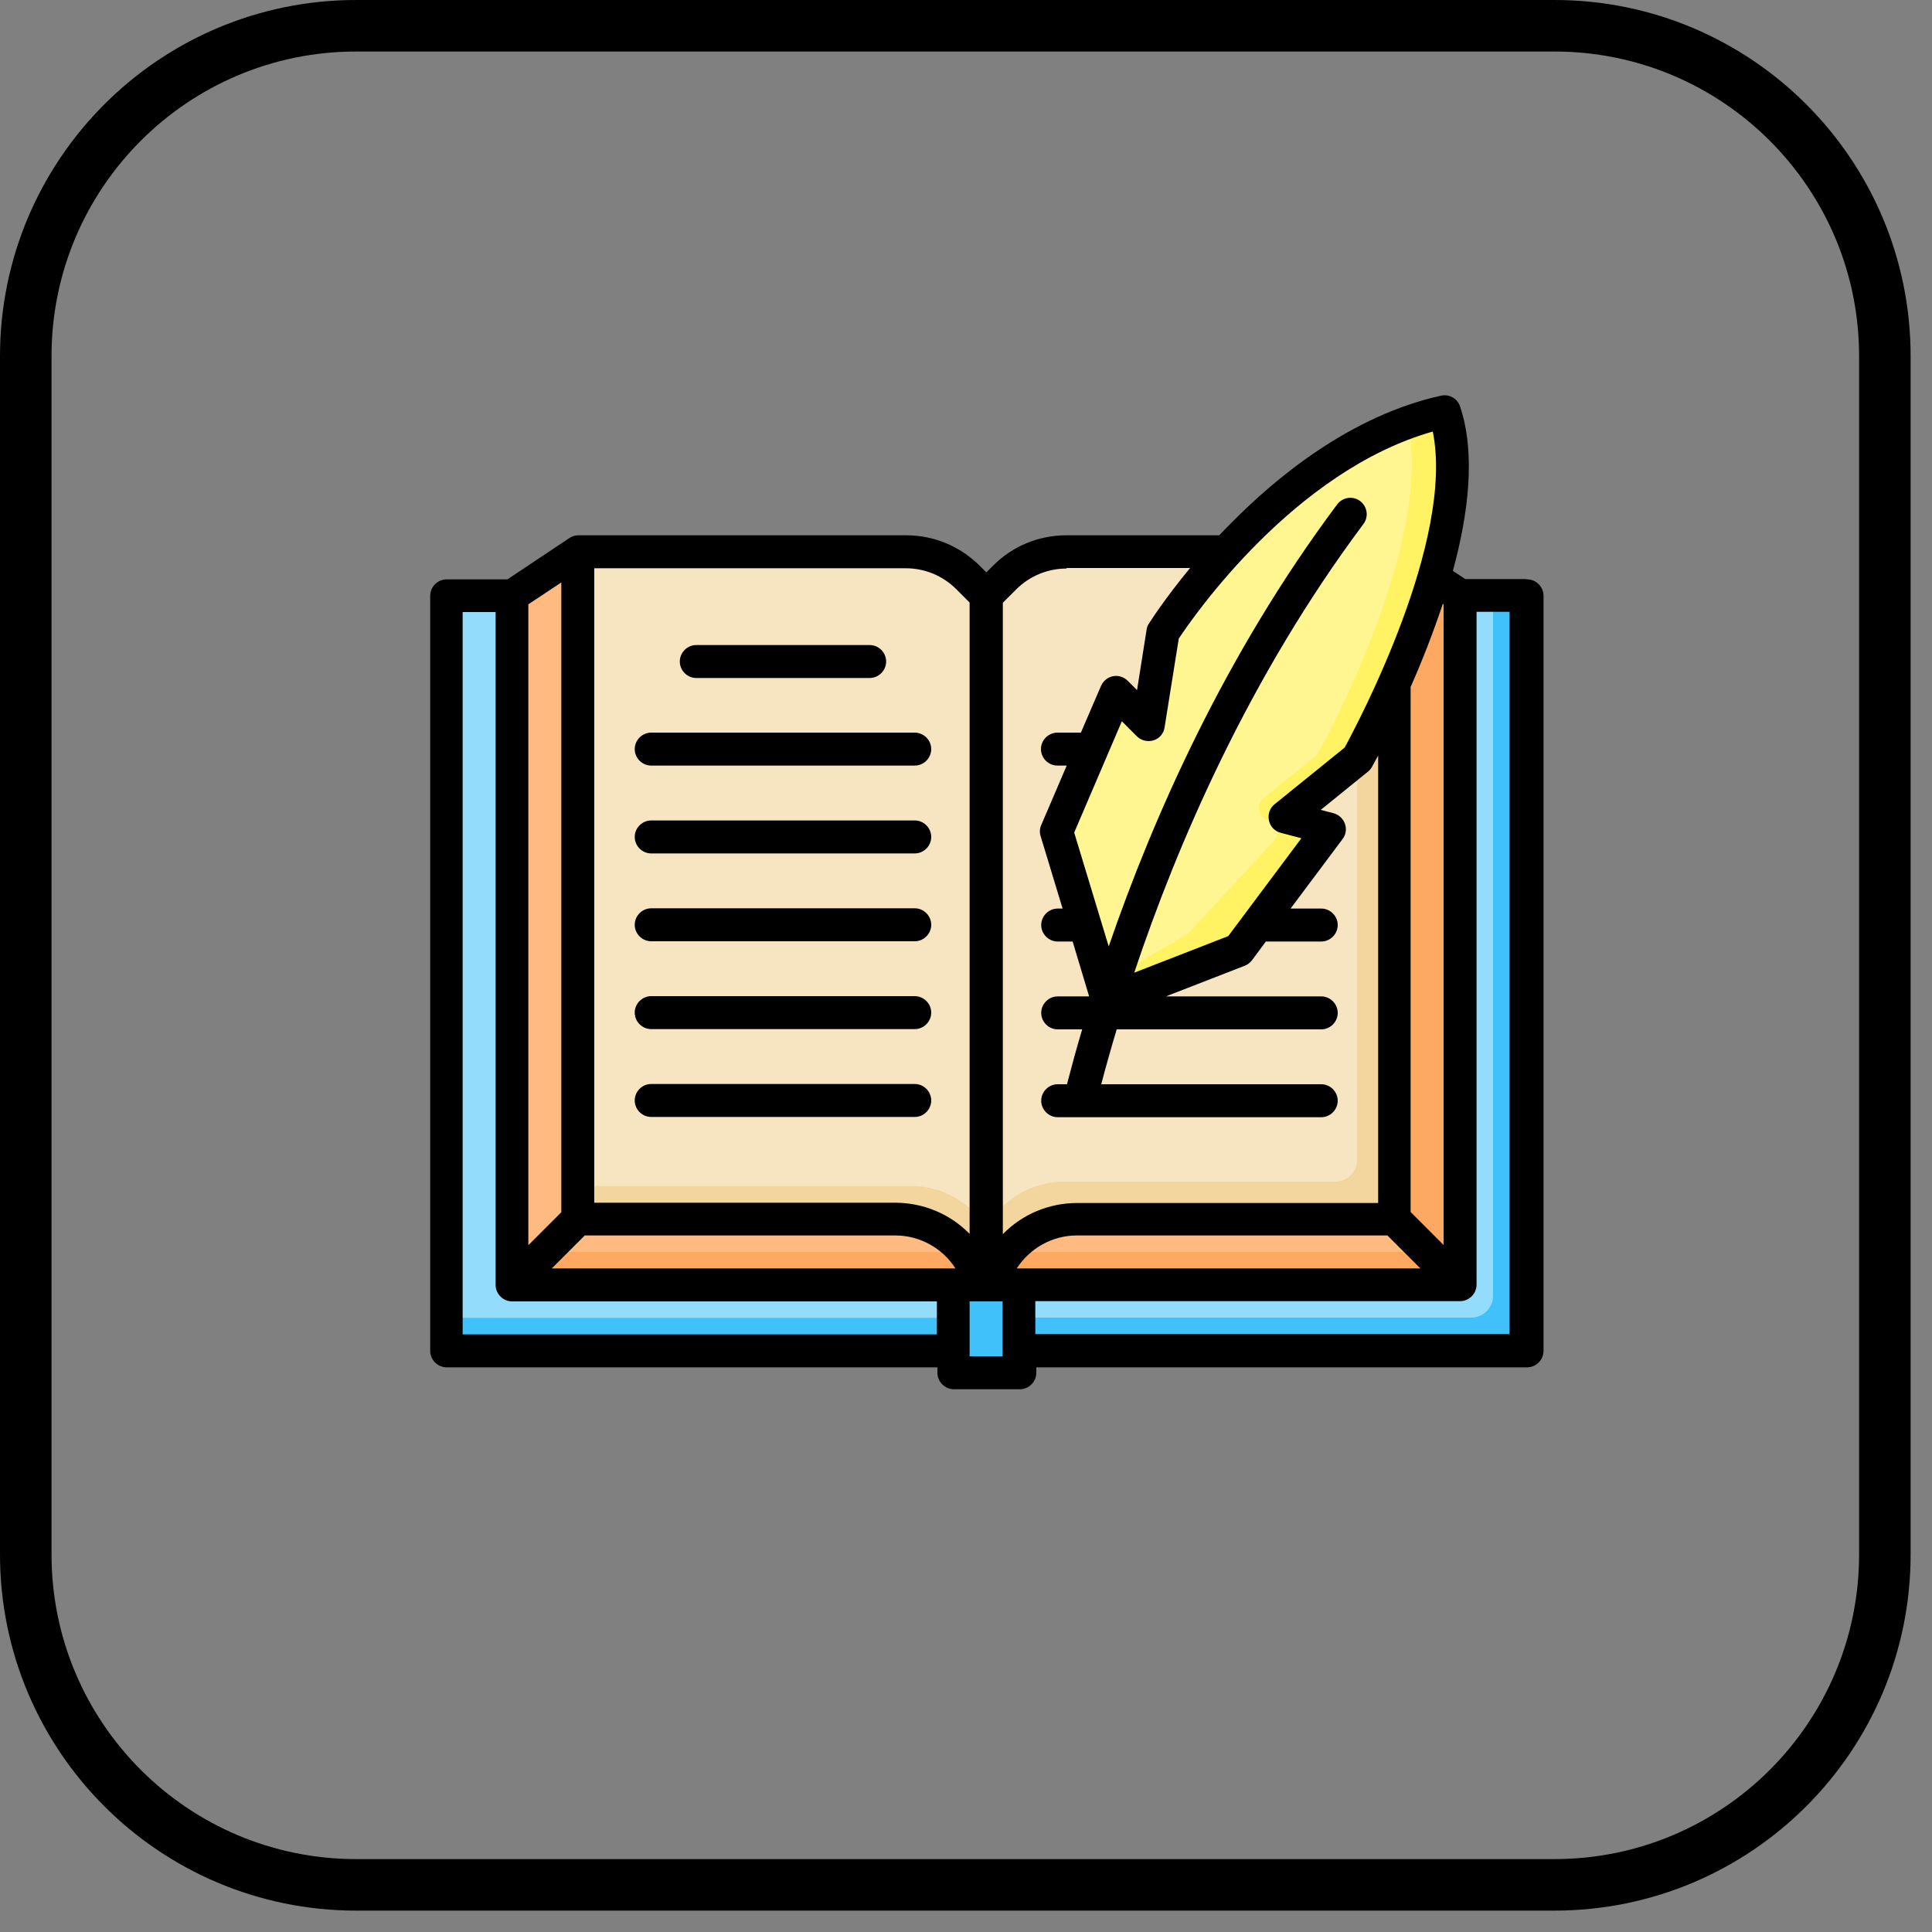 <svg width="75" height="75" viewBox="0 0 75 75" fill="none" xmlns="http://www.w3.org/2000/svg">
<rect x="0" y="0" width="75" height="75" fill="#808080" stroke="none"/>
<g clip-path="url(#clip0_56_725)">
<path d="M60.34 1H13.83C6.744 1 1 6.744 1 13.83V60.34C1 67.426 6.744 73.17 13.83 73.17H60.34C67.426 73.17 73.17 67.426 73.17 60.34V13.83C73.17 6.744 67.426 1 60.34 1Z" stroke="black" stroke-width="2" stroke-miterlimit="10" stroke-linecap="round"/>
<path d="M17.32 23.12H37V52.43H17.32V23.12Z" fill="#93DCFC"/>
<path d="M17.32 51.16H37V52.44H17.32V51.16Z" fill="#40C1FA"/>
<path d="M39.56 23.12H59.24V52.43H39.56V23.12Z" fill="#93DCFC"/>
<path d="M57.96 23.12V50.3C57.96 50.77 57.58 51.15 57.11 51.15H39.56V52.43H59.24V23.12H57.96Z" fill="#40C1FA"/>
<path d="M38.28 49.88L37.59 48.84C36.96 47.89 35.89 47.32 34.75 47.32H22.43V21.41H35.16C36.06 21.41 36.93 21.77 37.57 22.41L38.28 23.12V49.88Z" fill="#F7E5C1"/>
<path d="M35.38 46.04H22.43V47.32H34.75C35.89 47.32 36.95 47.89 37.59 48.84L38.28 49.88V47.41L37.51 46.79C36.91 46.31 36.15 46.04 35.38 46.04Z" fill="#F3D69E"/>
<path d="M22.43 21.42L19.87 23.12V49.88L22.43 47.32V21.41V21.42Z" fill="#FEBA80"/>
<path d="M19.87 49.88H38.28L37.59 48.84C36.96 47.89 35.89 47.32 34.75 47.32H22.43L19.87 49.88Z" fill="#FEBA80"/>
<path d="M37.41 48.6H21.15L19.87 49.88H38.28L37.59 48.84C37.53 48.76 37.47 48.68 37.41 48.6Z" fill="#FDA961"/>
<path d="M38.28 49.88L38.97 48.84C39.6 47.89 40.67 47.32 41.81 47.32H54.13V21.41H41.4C40.5 21.41 39.63 21.77 38.99 22.41L38.28 23.12V49.88Z" fill="#F7E5C1"/>
<path d="M52.68 21.42V45.02C52.68 45.49 52.3 45.87 51.83 45.87H41.3C40.16 45.87 39.1 46.44 38.46 47.39L38.28 47.66V49.88L38.97 48.84C39.6 47.89 40.67 47.32 41.81 47.32H54.13V21.42H52.68Z" fill="#F3D69E"/>
<path d="M54.13 21.42L56.69 23.12V49.88L54.13 47.32V21.41V21.42Z" fill="#FDA961"/>
<path d="M56.69 49.88H38.28L38.97 48.84C39.6 47.89 40.67 47.32 41.81 47.32H54.13L56.69 49.88Z" fill="#FEBA80"/>
<path d="M39.15 48.6H55.41L56.69 49.88H38.28L38.97 48.84C39.03 48.76 39.09 48.68 39.15 48.6Z" fill="#FDA961"/>
<path d="M37 49.88H39.56V53.29H37V49.88Z" fill="#40C1FA"/>
<path d="M43 38.86L48.08 36.89L51.59 32.19L49.88 31.73L52.69 29.45C52.69 29.45 57.63 20.7 56.07 15.99C49.62 17.41 45.13 24.57 45.13 24.57L44.56 28.15L43.31 26.9L41 32.3L42.99 38.88L43 38.86Z" fill="#FFF692"/>
<path d="M56.07 15.98C55.58 16.09 55.11 16.23 54.65 16.39C55.64 20.92 51.65 28.36 51.17 29.23C51.14 29.29 51.1 29.33 51.05 29.37L49.05 30.99C48.74 31.24 48.85 31.74 49.23 31.84C49.58 31.93 49.71 32.37 49.46 32.64L46.16 36.2C46.16 36.2 46.09 36.27 46.05 36.29L42.79 38.19L42.99 38.85L48.07 36.88L51.58 32.18L49.87 31.72L52.68 29.44C52.68 29.44 57.62 20.69 56.06 15.98H56.07Z" fill="#FFF263"/>
<path d="M59.24 22.48H56.88L56.4 22.16C57.01 19.93 57.29 17.6 56.68 15.78C56.58 15.47 56.26 15.29 55.94 15.36C52.46 16.13 49.56 18.5 47.74 20.36C47.6 20.5 47.46 20.64 47.33 20.78H41.4C40.32 20.78 39.3 21.2 38.54 21.97L38.29 22.22L38.04 21.97C37.28 21.21 36.26 20.78 35.18 20.78H22.45C22.32 20.78 22.2 20.82 22.1 20.89L19.7 22.49H17.34C16.99 22.49 16.7 22.78 16.7 23.13V52.44C16.7 52.79 16.99 53.08 17.34 53.08H36.39V53.29C36.39 53.64 36.68 53.93 37.03 53.93H39.59C39.94 53.93 40.23 53.64 40.23 53.29V53.08H59.28C59.63 53.08 59.92 52.79 59.92 52.44V23.13C59.92 22.78 59.63 22.49 59.28 22.49L59.24 22.48ZM22.7 47.96H34.76C35.7 47.96 36.59 48.45 37.09 49.24H21.42L22.7 47.96ZM39.47 49.24C39.98 48.45 40.86 47.96 41.8 47.96H53.86L55.14 49.24H39.47ZM56.01 23.44L56.04 23.46V48.33L54.76 47.05V26.67C55.18 25.72 55.62 24.61 56.01 23.44ZM55.62 16.75C56.48 20.98 52.71 28.08 52.2 29.02L49.48 31.22C49.29 31.37 49.21 31.61 49.26 31.85C49.31 32.09 49.49 32.27 49.72 32.33L50.52 32.54L47.68 36.34L44.03 37.76C45.7 32.77 48.49 26.28 52.93 20.34C53.14 20.06 53.08 19.66 52.8 19.45C52.52 19.24 52.12 19.3 51.91 19.58C47.55 25.41 44.76 31.74 43.04 36.74L41.7 32.32L43.55 28L44.13 28.58C44.3 28.75 44.55 28.81 44.78 28.74C45.01 28.67 45.18 28.47 45.21 28.23L45.76 24.79C46.32 23.94 50.24 18.27 55.63 16.75H55.62ZM41.4 22.05H46.2C45.2 23.26 44.63 24.16 44.6 24.21C44.55 24.28 44.52 24.36 44.51 24.45L44.14 26.79L43.78 26.43C43.63 26.28 43.42 26.21 43.21 26.25C43 26.29 42.83 26.43 42.74 26.63L41.96 28.44H41.05C40.7 28.44 40.41 28.73 40.41 29.08C40.41 29.43 40.7 29.72 41.05 29.72H41.41L40.42 32.03C40.36 32.17 40.35 32.32 40.4 32.47L41.25 35.27H41.06C40.71 35.27 40.42 35.56 40.42 35.91C40.42 36.26 40.71 36.55 41.06 36.55H41.64L42.28 38.68H41.06C40.71 38.68 40.42 38.97 40.42 39.32C40.42 39.67 40.71 39.96 41.06 39.96H42.01C41.78 40.73 41.59 41.44 41.42 42.09H41.06C40.71 42.09 40.42 42.38 40.42 42.73C40.42 43.08 40.71 43.37 41.06 43.37H51.29C51.64 43.37 51.93 43.08 51.93 42.73C51.93 42.38 51.64 42.09 51.29 42.09H42.75C42.92 41.44 43.12 40.73 43.35 39.96H51.29C51.64 39.96 51.93 39.67 51.93 39.32C51.93 38.97 51.64 38.68 51.29 38.68H45.26L48.32 37.49C48.43 37.45 48.53 37.37 48.6 37.28L49.14 36.55H51.29C51.64 36.55 51.93 36.26 51.93 35.91C51.93 35.56 51.64 35.27 51.29 35.27H50.1L52.12 32.57C52.25 32.4 52.28 32.18 52.21 31.98C52.14 31.78 51.98 31.63 51.77 31.57L51.27 31.44L53.11 29.95C53.17 29.9 53.22 29.84 53.26 29.77C53.28 29.73 53.37 29.57 53.5 29.33V46.7H41.82C40.72 46.7 39.68 47.14 38.93 47.91V23.4L39.45 22.88C39.97 22.36 40.67 22.07 41.41 22.07L41.4 22.05ZM37.12 22.87L37.64 23.39V47.9C36.89 47.13 35.85 46.69 34.75 46.69H23.07V22.06H35.16C35.9 22.06 36.6 22.35 37.12 22.87ZM20.51 23.46L21.79 22.61V47.06L20.51 48.34V23.47V23.46ZM17.96 23.76H19.24V49.88C19.24 50.23 19.53 50.52 19.88 50.52H36.37V51.8H17.96V23.76ZM38.92 52.65H37.64V50.52H38.92V52.65ZM58.6 51.79H40.19V50.51H56.68C57.03 50.51 57.32 50.22 57.32 49.87V23.75H58.6V51.79Z" fill="black"/>
<path d="M27.03 26.32H33.76C34.11 26.32 34.4 26.03 34.4 25.68C34.4 25.33 34.11 25.04 33.76 25.04H27.03C26.68 25.04 26.39 25.33 26.39 25.68C26.39 26.03 26.68 26.32 27.03 26.32Z" fill="black"/>
<path d="M25.28 29.72H35.51C35.86 29.72 36.15 29.43 36.15 29.08C36.15 28.73 35.86 28.44 35.51 28.44H25.28C24.93 28.44 24.64 28.73 24.64 29.08C24.64 29.43 24.93 29.72 25.28 29.72Z" fill="black"/>
<path d="M25.28 33.13H35.51C35.86 33.13 36.15 32.84 36.15 32.49C36.15 32.14 35.86 31.85 35.51 31.85H25.28C24.93 31.85 24.64 32.14 24.64 32.49C24.64 32.84 24.93 33.13 25.28 33.13Z" fill="black"/>
<path d="M25.28 36.54H35.51C35.86 36.54 36.15 36.25 36.15 35.9C36.15 35.55 35.86 35.26 35.51 35.26H25.28C24.93 35.26 24.64 35.55 24.64 35.9C24.64 36.25 24.93 36.54 25.28 36.54Z" fill="black"/>
<path d="M25.28 39.95H35.51C35.86 39.95 36.15 39.66 36.15 39.31C36.15 38.96 35.86 38.67 35.51 38.67H25.28C24.93 38.67 24.64 38.96 24.64 39.31C24.64 39.66 24.93 39.95 25.28 39.95Z" fill="black"/>
<path d="M35.51 42.08H25.28C24.93 42.08 24.64 42.37 24.64 42.72C24.64 43.07 24.93 43.36 25.28 43.36H35.51C35.86 43.36 36.15 43.07 36.15 42.72C36.15 42.37 35.86 42.08 35.51 42.08Z" fill="black"/>
</g>
<defs>
<clipPath id="clip0_56_725">
<rect width="74.17" height="74.17" fill="white"/>
</clipPath>
</defs>
</svg>
